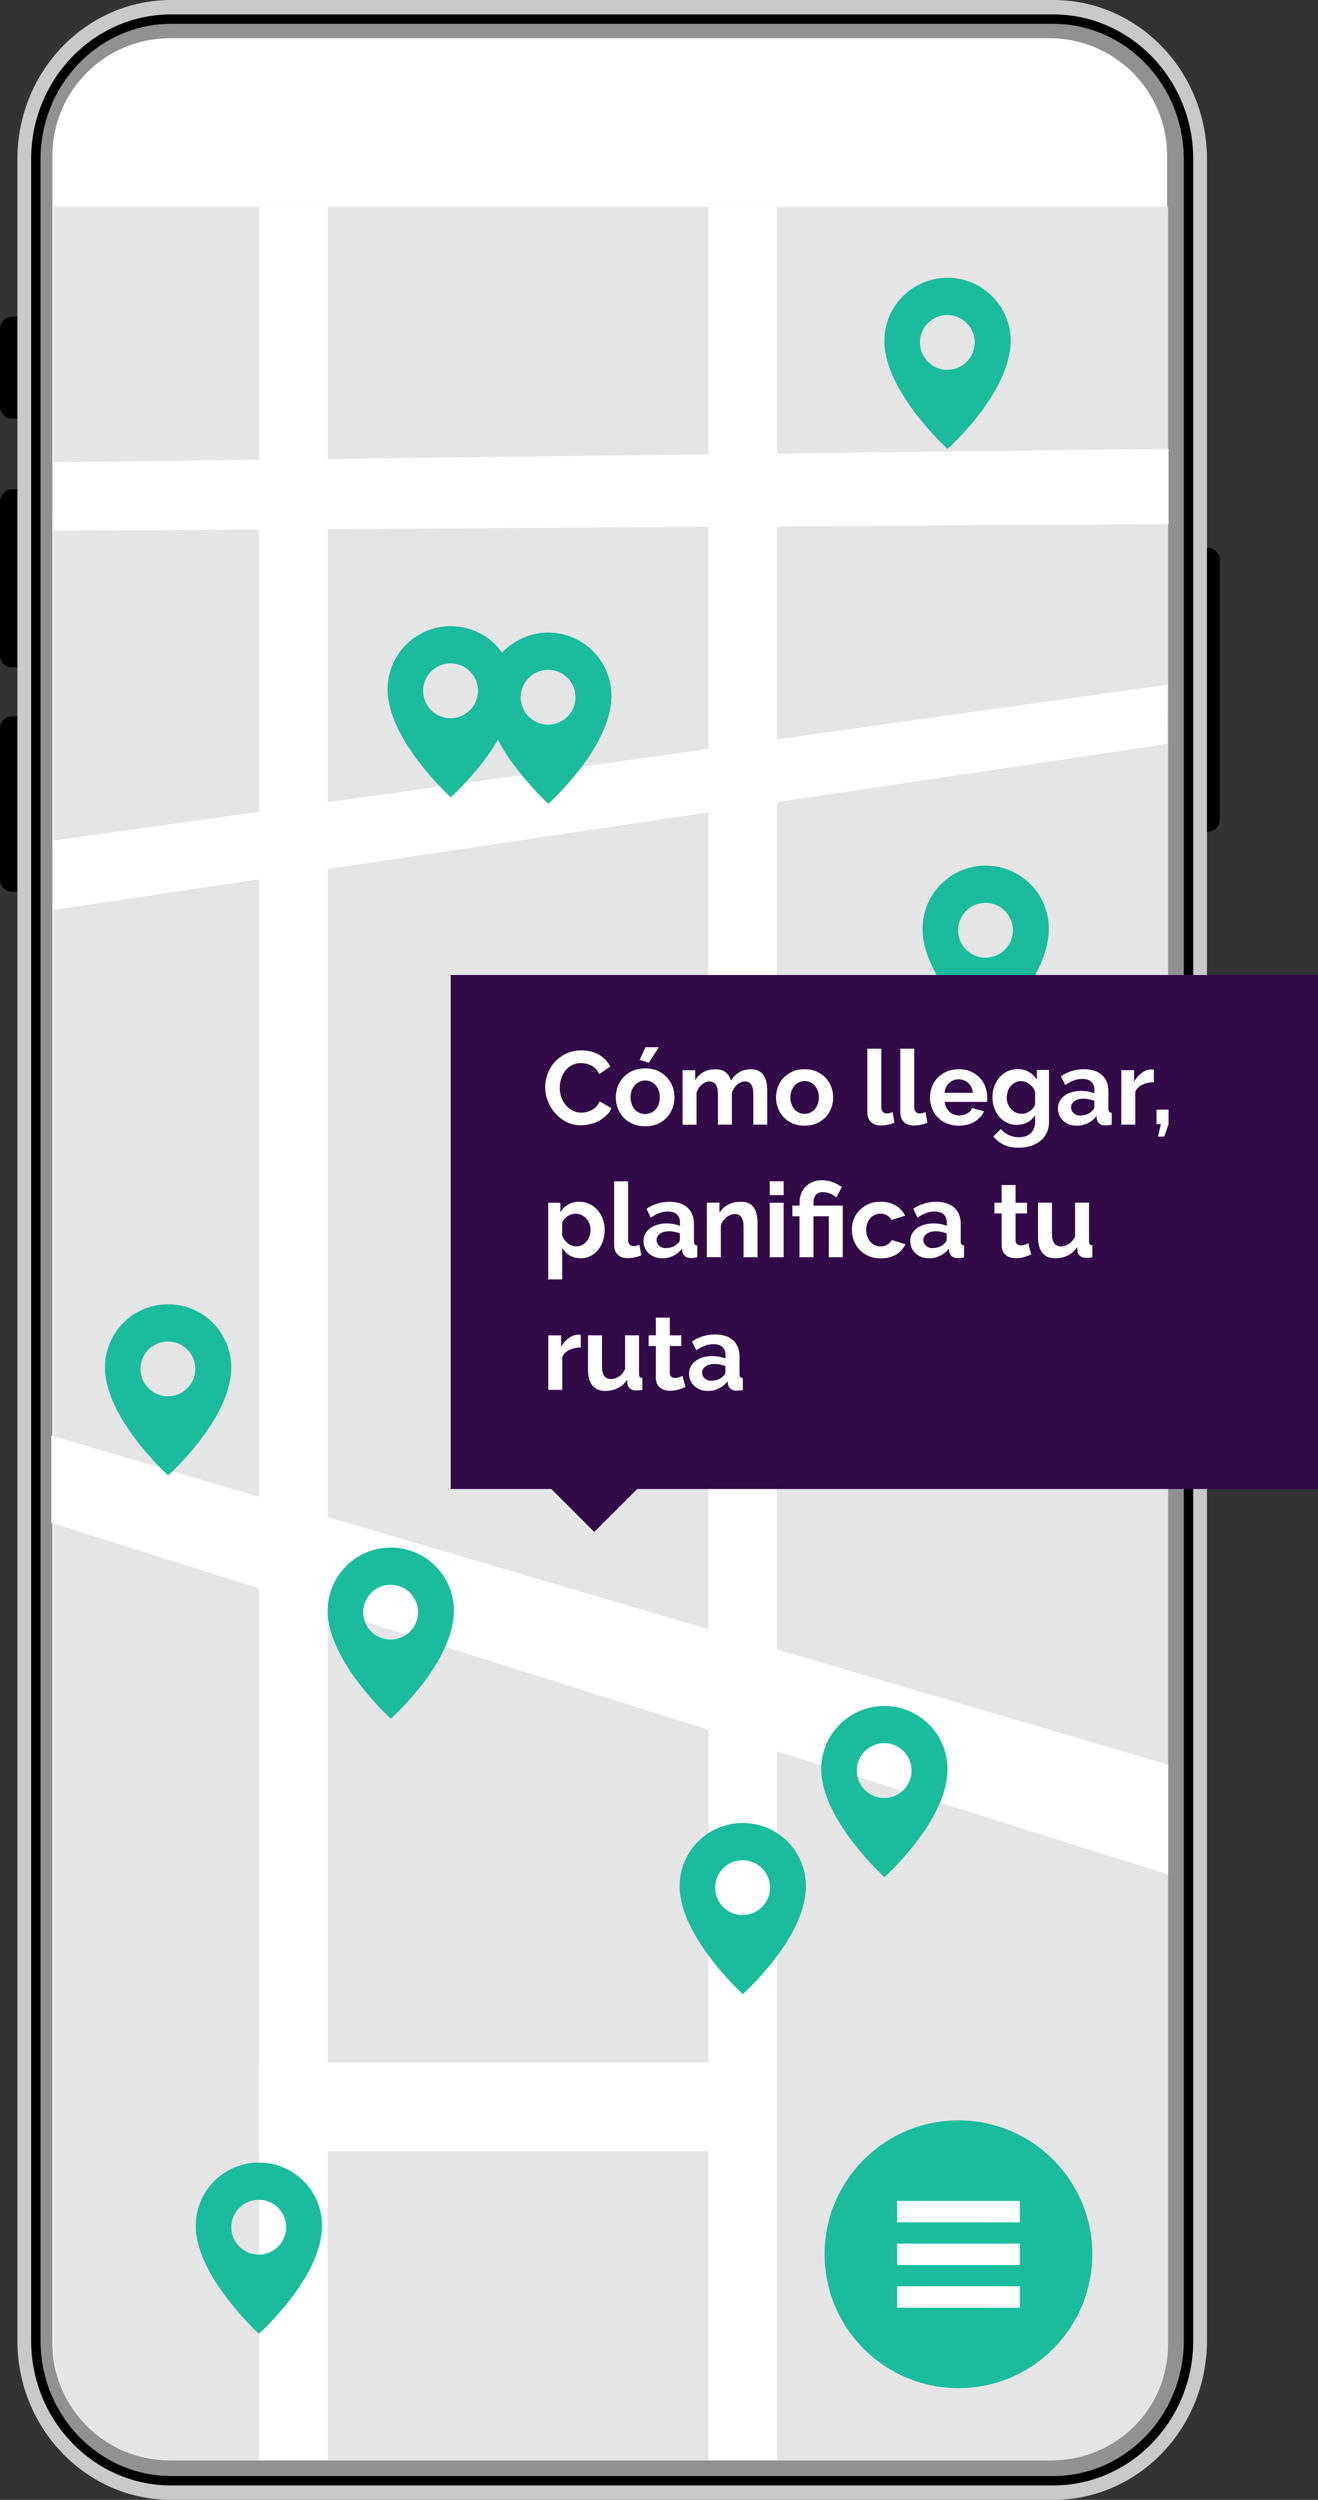 <?xml version="1.0" encoding="UTF-8"?><svg id="Capa_2" xmlns="http://www.w3.org/2000/svg" viewBox="0 0 214.37 406.51"><rect x="0" y="0" width="214.37" height="406.51" fill="#333333" stroke="none"/><defs><style>.cls-1{fill:#fff;}.cls-2{fill:#1abc9c;}.cls-3{isolation:isolate;}.cls-4{fill:#320947;}.cls-5{fill:#e5e5e5;}.cls-6{fill:#919191;stroke:#000;stroke-miterlimit:10;stroke-width:1.53px;}.cls-7{fill:#cbc8c9;}</style></defs><g id="Capa_1-2"><g><g><path d="M2,51.51H6.17c1.1,0,2,.9,2,2v12.57c0,1.11-.9,2-2,2H2c-1.1,0-2-.9-2-2v-12.57c0-1.11,.9-2,2-2Z"/><path d="M2,79.58H6.17c1.1,0,2,.9,2,2v24.95c0,1.11-.9,2-2,2H2c-1.1,0-2-.9-2-2v-24.95c0-1.11,.9-2,2-2Z"/><path d="M2,116.49H6.17c1.1,0,2,.9,2,2v24.51c0,1.11-.9,2-2,2H2c-1.1,0-2-.9-2-2v-24.51c0-1.11,.9-2,2-2Z"/><path d="M192.01,89.08h4.38c1.1,0,2,.9,2,2v42.19c0,1.11-.9,2-2,2h-4.38c-1.1,0-2-.9-2-2v-42.19c0-1.11,.9-2,2-2Z"/></g><path class="cls-7" d="M196.31,380.63c0,14.29-11.19,25.88-25,25.88H27.83c-13.81,0-25-11.59-25-25.88V25.88C2.83,11.59,14.03,0,27.83,0H171.31c13.81,0,25,11.59,25,25.88V380.63Z"/><path class="cls-6" d="M27.83,403.4c-12.13,0-22-10.22-22-22.77V25.88C5.83,13.32,15.7,3.11,27.83,3.11H171.31c12.13,0,22,10.22,22,22.77V380.63c0,12.56-9.87,22.77-22,22.77H27.83Z"/><path id="Trazado_648" class="cls-1" d="M170.72,400.07H27.63c-10.55,0-19.11-8.55-19.11-19.11V25.33c0-10.55,8.55-19.11,19.11-19.11H170.72c10.55,0,19.11,8.55,19.11,19.11V380.96c0,10.55-8.55,19.11-19.11,19.11"/><path id="Rectángulo_343" class="cls-5" d="M8.68,33.66H189.99V381.24c0,10.4-8.43,18.83-18.83,18.83H27.51c-10.4,0-18.83-8.43-18.83-18.83V33.66Z"/><path id="Trazado_645" class="cls-2" d="M177.66,366.57c0,12.02-9.75,21.77-21.77,21.77s-21.77-9.75-21.77-21.77,9.75-21.77,21.77-21.77c12.02,0,21.77,9.75,21.77,21.77"/><rect class="cls-1" x="42.14" y="33.66" width="11.15" height="366.41"/><rect class="cls-1" x="115.23" y="33.66" width="11.15" height="366.41"/><polygon class="cls-1" points="190.06 72.99 190.06 85.22 8.52 86.31 8.68 75.16 190.06 72.99"/><rect class="cls-1" x="74.25" y="303.25" width="14.44" height="78.67" transform="translate(-261.11 424.06) rotate(-90)"/><polygon class="cls-1" points="189.93 111.33 189.82 120.98 8.68 147.97 8.68 136.69 189.93 111.33"/><polygon class="cls-1" points="189.99 286.96 189.99 304.81 8.35 247.64 8.35 233.44 189.99 286.96"/><path id="Trazado_647" class="cls-2" d="M27.34,212.09c-5.67,0-10.27,4.6-10.27,10.27h0c0,8.24,10.27,17.56,10.27,17.56,0,0,10.27-9.12,10.27-17.56,0-5.67-4.6-10.27-10.27-10.27h0m-.03,14.97c-2.47,0-4.46-2-4.46-4.46s2-4.46,4.46-4.46,4.46,2,4.46,4.46c0,2.46-2,4.46-4.46,4.46"/><path id="Trazado_647-2" class="cls-2" d="M63.56,251.65c-5.67,0-10.27,4.6-10.27,10.27h0c0,8.24,10.27,17.56,10.27,17.56,0,0,10.27-9.12,10.27-17.56,0-5.67-4.6-10.27-10.27-10.27h0m-.03,14.97c-2.47,0-4.46-2-4.46-4.46s2-4.46,4.46-4.46,4.46,2,4.46,4.46c0,2.46-2,4.46-4.46,4.46"/><path id="Trazado_647-3" class="cls-2" d="M143.84,277.41c-5.67,0-10.27,4.6-10.27,10.27h0c0,8.24,10.27,17.56,10.27,17.56,0,0,10.27-9.12,10.27-17.56,0-5.67-4.6-10.27-10.27-10.27h0m-.03,14.97c-2.47,0-4.46-2-4.46-4.46s2-4.46,4.46-4.46,4.46,2,4.46,4.46c0,2.46-2,4.46-4.46,4.46"/><path id="Trazado_647-4" class="cls-2" d="M89.18,102.87c-5.67,0-10.27,4.6-10.27,10.27h0c0,8.24,10.27,17.56,10.27,17.56,0,0,10.27-9.12,10.27-17.56,0-5.67-4.6-10.27-10.27-10.27h0m-.03,14.97c-2.47,0-4.46-2-4.46-4.46s2-4.46,4.46-4.46,4.46,2,4.46,4.46c0,2.46-2,4.46-4.46,4.46"/><path id="Trazado_647-5" class="cls-2" d="M120.81,296.44c-5.67,0-10.27,4.6-10.27,10.27h0c0,8.24,10.27,17.56,10.27,17.56,0,0,10.27-9.12,10.27-17.56,0-5.67-4.6-10.27-10.27-10.27h0m-.03,14.97c-2.47,0-4.46-2-4.46-4.46s2-4.46,4.46-4.46,4.46,2,4.46,4.46c0,2.46-2,4.46-4.46,4.46"/><path id="Trazado_647-6" class="cls-2" d="M154.11,45.17c-5.67,0-10.27,4.6-10.27,10.27h0c0,8.24,10.27,17.56,10.27,17.56,0,0,10.27-9.12,10.27-17.56,0-5.67-4.6-10.27-10.27-10.27h0m-.03,14.97c-2.47,0-4.46-2-4.46-4.46s2-4.46,4.46-4.46,4.46,2,4.46,4.46c0,2.46-2,4.46-4.46,4.46"/><path id="Trazado_647-7" class="cls-2" d="M42.11,351.66c-5.67,0-10.27,4.6-10.27,10.27h0c0,8.24,10.27,17.56,10.27,17.56,0,0,10.27-9.12,10.27-17.56,0-5.67-4.6-10.27-10.27-10.27h0m-.03,14.97c-2.47,0-4.46-2-4.46-4.46s2-4.46,4.46-4.46,4.46,2,4.46,4.46c0,2.46-2,4.46-4.46,4.46"/><path id="Trazado_647-8" class="cls-2" d="M73.31,101.82c-5.67,0-10.27,4.6-10.27,10.27h0c0,8.24,10.27,17.56,10.27,17.56,0,0,10.27-9.12,10.27-17.56,0-5.67-4.6-10.27-10.27-10.27h0m-.03,14.97c-2.47,0-4.46-2-4.46-4.46s2-4.46,4.46-4.46,4.46,2,4.46,4.46c0,2.46-2,4.46-4.46,4.46"/><path id="Trazado_647-9" class="cls-2" d="M160.32,140.76c-5.67,0-10.27,4.6-10.27,10.27h0c0,8.24,10.27,17.56,10.27,17.56,0,0,10.27-9.12,10.27-17.56,0-5.67-4.6-10.27-10.27-10.27h0m-.03,14.97c-2.47,0-4.46-2-4.46-4.46s2-4.46,4.46-4.46,4.46,2,4.46,4.46c0,2.46-2,4.46-4.46,4.46"/><polygon class="cls-4" points="214.37 158.55 73.31 158.55 73.31 242.13 89.67 242.13 96.65 249.11 103.64 242.13 214.37 242.13 214.37 158.55"/><g class="cls-3"><path class="cls-1" d="M88.67,176.79c0-.73,.13-1.46,.4-2.17s.65-1.36,1.16-1.92c.51-.56,1.13-1.02,1.86-1.37,.73-.35,1.57-.52,2.5-.52,1.11,0,2.06,.24,2.87,.73,.81,.48,1.41,1.12,1.8,1.89l-1.79,1.23c-.16-.34-.35-.62-.58-.85-.23-.23-.47-.41-.73-.55-.26-.13-.53-.23-.81-.3-.28-.06-.56-.09-.83-.09-.59,0-1.1,.12-1.53,.36-.43,.24-.79,.54-1.08,.92-.29,.38-.5,.81-.65,1.29s-.22,.96-.22,1.43c0,.53,.08,1.04,.25,1.53,.17,.49,.41,.92,.72,1.29,.31,.37,.68,.67,1.12,.9,.43,.23,.91,.34,1.43,.34,.27,0,.55-.03,.85-.1,.29-.07,.57-.17,.84-.32s.51-.34,.74-.57c.23-.23,.41-.51,.54-.84l1.91,1.1c-.19,.45-.46,.85-.82,1.19s-.76,.63-1.2,.87c-.45,.24-.92,.42-1.43,.54-.51,.12-1,.19-1.49,.19-.86,0-1.64-.18-2.35-.54-.71-.36-1.32-.83-1.84-1.41-.51-.58-.91-1.24-1.2-1.98-.29-.74-.43-1.49-.43-2.26Z"/><path class="cls-1" d="M124.8,182.88h-2.27v-4.97c0-.71-.12-1.23-.36-1.56-.24-.33-.58-.49-1.01-.49-.45,0-.87,.17-1.27,.52-.4,.34-.68,.79-.85,1.34v5.16h-2.27v-4.97c0-.71-.12-1.23-.36-1.56s-.58-.49-1.01-.49-.86,.17-1.26,.51c-.4,.34-.68,.78-.85,1.34v5.18h-2.27v-8.86h2.05v1.64c.33-.58,.78-1.02,1.34-1.33,.57-.31,1.22-.46,1.95-.46s1.32,.18,1.73,.54c.41,.36,.67,.81,.78,1.34,.36-.61,.82-1.07,1.37-1.4,.55-.32,1.18-.48,1.89-.48,.54,0,.99,.1,1.34,.3s.62,.47,.81,.79,.32,.7,.4,1.12,.11,.84,.11,1.27v5.53Z"/><path class="cls-1" d="M130.87,183.05c-.72,0-1.37-.12-1.95-.37s-1.06-.58-1.46-1.01-.71-.91-.92-1.46c-.21-.55-.32-1.13-.32-1.74s.11-1.21,.32-1.76,.52-1.04,.92-1.46,.89-.76,1.46-1.01,1.22-.37,1.95-.37,1.37,.12,1.94,.37,1.05,.58,1.46,1.01,.71,.91,.92,1.46,.32,1.14,.32,1.76-.11,1.19-.32,1.74c-.21,.55-.52,1.04-.91,1.46-.4,.42-.88,.76-1.46,1.01s-1.22,.37-1.95,.37Zm-2.32-4.58c0,.4,.06,.75,.18,1.07s.28,.6,.49,.84c.21,.24,.45,.42,.74,.55,.28,.13,.59,.2,.91,.2s.63-.07,.91-.2c.28-.13,.53-.31,.74-.55,.21-.24,.37-.52,.49-.85,.12-.33,.18-.69,.18-1.08s-.06-.74-.18-1.07c-.12-.33-.28-.61-.49-.85-.21-.24-.45-.42-.74-.55-.28-.13-.59-.19-.91-.19s-.63,.07-.91,.2c-.28,.14-.53,.32-.74,.56-.21,.24-.37,.52-.49,.85s-.18,.68-.18,1.07Z"/><path class="cls-1" d="M141.07,170.53h2.27v9.51c0,.33,.08,.58,.24,.76,.16,.18,.38,.27,.68,.27,.13,0,.28-.02,.45-.07,.16-.04,.32-.1,.46-.17l.3,1.73c-.3,.15-.66,.26-1.07,.34-.41,.08-.77,.12-1.1,.12-.71,0-1.26-.19-1.65-.57-.39-.38-.58-.92-.58-1.62v-10.3Z"/><path class="cls-1" d="M146.43,170.53h2.27v9.51c0,.33,.08,.58,.24,.76,.16,.18,.38,.27,.68,.27,.13,0,.28-.02,.45-.07,.16-.04,.32-.1,.46-.17l.3,1.73c-.3,.15-.66,.26-1.07,.34-.41,.08-.77,.12-1.1,.12-.71,0-1.26-.19-1.65-.57-.39-.38-.58-.92-.58-1.62v-10.3Z"/><path class="cls-1" d="M155.93,183.05c-.71,0-1.35-.12-1.93-.36s-1.07-.57-1.47-.99c-.41-.42-.72-.9-.94-1.46s-.33-1.13-.33-1.74,.11-1.23,.32-1.78c.21-.56,.52-1.05,.93-1.47,.41-.42,.9-.76,1.48-1.01s1.23-.37,1.95-.37,1.37,.12,1.94,.37,1.05,.58,1.46,1c.4,.42,.7,.9,.91,1.46,.21,.55,.31,1.13,.31,1.72,0,.15,0,.29,0,.42,0,.14-.02,.25-.04,.34h-6.85c.03,.35,.12,.66,.25,.93,.14,.27,.31,.5,.52,.69,.21,.19,.46,.34,.73,.44s.55,.15,.85,.15c.45,0,.88-.11,1.28-.33s.67-.51,.82-.87l1.95,.54c-.33,.68-.85,1.23-1.56,1.67-.72,.43-1.57,.65-2.56,.65Zm2.3-5.34c-.06-.67-.3-1.2-.74-1.6-.43-.4-.96-.6-1.58-.6-.3,0-.59,.05-.85,.16-.27,.11-.5,.26-.7,.45-.2,.19-.37,.42-.5,.69-.13,.27-.21,.57-.23,.9h4.6Z"/><path class="cls-1" d="M165.41,182.93c-.6,0-1.14-.12-1.62-.36-.49-.24-.91-.56-1.26-.97-.36-.41-.63-.89-.82-1.43-.19-.54-.29-1.12-.29-1.73,0-.64,.1-1.24,.3-1.79,.2-.55,.49-1.04,.85-1.46,.36-.42,.8-.74,1.3-.98,.51-.24,1.07-.36,1.67-.36,.69,0,1.29,.16,1.81,.46,.52,.31,.95,.72,1.29,1.24v-1.56h1.98v8.44c0,.65-.12,1.24-.37,1.76s-.59,.96-1.02,1.32c-.43,.36-.95,.64-1.56,.83-.6,.19-1.26,.29-1.97,.29-.97,0-1.79-.16-2.44-.48-.66-.32-1.23-.78-1.7-1.36l1.24-1.2c.34,.42,.76,.74,1.28,.98,.51,.24,1.06,.36,1.63,.36,.35,0,.68-.05,1.01-.14s.61-.25,.85-.45,.44-.46,.58-.78c.14-.32,.21-.69,.21-1.12v-1.12c-.29,.51-.71,.9-1.23,1.18-.53,.28-1.1,.41-1.71,.41Zm.76-1.81c.25,0,.48-.04,.71-.12,.23-.08,.43-.19,.63-.32,.19-.13,.36-.29,.51-.47,.15-.18,.26-.37,.34-.58v-2.11c-.2-.52-.52-.94-.96-1.25-.43-.32-.89-.47-1.36-.47-.35,0-.67,.08-.95,.23s-.52,.36-.73,.61c-.2,.25-.36,.54-.46,.87s-.16,.67-.16,1.01,.06,.7,.19,1.01c.12,.32,.3,.59,.52,.83,.22,.24,.48,.42,.77,.56,.29,.13,.61,.2,.96,.2Z"/><path class="cls-1" d="M175.09,183.05c-.43,0-.83-.07-1.2-.21-.37-.14-.69-.34-.96-.59-.27-.25-.48-.55-.63-.89-.15-.34-.23-.71-.23-1.12s.09-.8,.28-1.16c.19-.35,.45-.66,.78-.9,.33-.25,.73-.44,1.19-.58,.46-.14,.97-.21,1.52-.21,.39,0,.78,.03,1.16,.1,.38,.07,.71,.16,1.01,.29v-.51c0-.59-.17-1.04-.5-1.35-.33-.32-.83-.47-1.48-.47-.47,0-.94,.08-1.39,.25-.45,.17-.91,.42-1.39,.74l-.69-1.44c1.14-.75,2.37-1.13,3.69-1.13s2.26,.31,2.97,.94,1.06,1.53,1.06,2.71v2.76c0,.24,.04,.41,.13,.51,.08,.1,.22,.16,.41,.17v1.93c-.38,.08-.72,.12-1,.12-.43,0-.76-.1-.99-.29-.23-.19-.38-.45-.43-.76l-.05-.49c-.39,.52-.87,.91-1.44,1.18-.56,.27-1.17,.41-1.81,.41Zm.64-1.66c.38,0,.75-.07,1.09-.2,.34-.14,.61-.32,.8-.54,.25-.19,.37-.41,.37-.64v-1.01c-.27-.1-.56-.18-.88-.25-.32-.06-.62-.09-.91-.09-.59,0-1.07,.13-1.44,.4s-.56,.6-.56,1.01c0,.38,.15,.7,.44,.96s.65,.38,1.08,.38Z"/><path class="cls-1" d="M187.66,175.98c-.69,.01-1.3,.14-1.84,.4-.54,.25-.93,.63-1.17,1.14v5.36h-2.27v-8.86h2.08v1.89c.16-.3,.34-.58,.56-.82,.21-.24,.45-.45,.69-.63,.25-.18,.5-.32,.75-.41,.25-.1,.5-.14,.74-.14h.28c.06,0,.12,0,.18,.02v2.06Z"/><path class="cls-1" d="M188.35,184.82l.46-2.01h-.71v-2.37h1.96v2.37l-.69,2.01h-1.02Z"/><path class="cls-1" d="M94.49,204.61c-.7,0-1.31-.16-1.83-.46-.52-.31-.92-.73-1.22-1.26v5.16h-2.27v-12.47h1.98v1.52c.33-.52,.75-.93,1.27-1.23s1.12-.45,1.79-.45c.6,0,1.15,.12,1.66,.36,.51,.24,.94,.57,1.31,.98,.37,.41,.65,.9,.86,1.46,.21,.56,.31,1.15,.31,1.77s-.1,1.25-.29,1.81c-.19,.56-.46,1.05-.8,1.47-.34,.42-.75,.74-1.23,.98-.47,.24-.99,.36-1.56,.36Zm-.76-1.93c.34,0,.65-.07,.94-.22,.29-.15,.53-.34,.74-.59s.36-.54,.47-.86c.11-.33,.17-.67,.17-1.01,0-.37-.06-.72-.19-1.04s-.3-.6-.52-.84-.48-.42-.78-.56c-.3-.13-.62-.2-.97-.2-.21,0-.43,.04-.66,.11s-.43,.18-.63,.31c-.19,.13-.36,.29-.52,.47-.15,.18-.27,.38-.35,.59v2.08c.2,.51,.51,.93,.93,1.26,.42,.33,.87,.5,1.35,.5Z"/><path class="cls-1" d="M99.89,192.1h2.27v9.51c0,.33,.08,.58,.24,.76,.16,.18,.38,.27,.68,.27,.13,0,.28-.02,.45-.07,.16-.04,.32-.1,.46-.17l.3,1.73c-.3,.15-.66,.26-1.07,.34-.41,.08-.77,.12-1.1,.12-.71,0-1.26-.19-1.65-.57-.39-.38-.58-.92-.58-1.62v-10.3Z"/><path class="cls-1" d="M107.68,204.61c-.43,0-.83-.07-1.2-.21-.37-.14-.69-.34-.96-.59-.27-.25-.48-.55-.63-.89-.15-.34-.23-.71-.23-1.12s.09-.8,.28-1.16c.19-.35,.45-.66,.78-.9,.33-.25,.73-.44,1.19-.58,.46-.14,.97-.21,1.52-.21,.39,0,.78,.03,1.16,.1,.38,.07,.71,.16,1.01,.29v-.51c0-.59-.17-1.04-.5-1.35-.33-.32-.83-.47-1.48-.47-.47,0-.94,.08-1.39,.25-.45,.17-.91,.42-1.39,.74l-.69-1.44c1.14-.75,2.37-1.13,3.69-1.13s2.26,.31,2.97,.94,1.06,1.53,1.06,2.71v2.76c0,.24,.04,.41,.13,.51,.08,.1,.22,.16,.41,.17v1.93c-.38,.08-.72,.12-1,.12-.43,0-.76-.1-.99-.29-.23-.19-.38-.45-.43-.76l-.05-.49c-.39,.52-.87,.91-1.44,1.18-.56,.27-1.17,.41-1.81,.41Zm.64-1.66c.38,0,.75-.07,1.09-.2,.34-.14,.61-.32,.8-.54,.25-.19,.37-.41,.37-.64v-1.01c-.27-.1-.56-.18-.88-.25-.32-.06-.62-.09-.91-.09-.59,0-1.07,.13-1.44,.4s-.56,.6-.56,1.01c0,.38,.15,.7,.44,.96s.65,.38,1.08,.38Z"/><path class="cls-1" d="M123.21,204.44h-2.27v-4.97c0-.71-.12-1.23-.37-1.56s-.59-.49-1.03-.49c-.23,0-.46,.04-.69,.13-.24,.09-.46,.22-.67,.38-.21,.16-.4,.36-.57,.58-.17,.23-.29,.47-.37,.74v5.18h-2.27v-8.86h2.05v1.64c.33-.56,.8-1,1.42-1.32s1.32-.47,2.1-.47c.55,0,1,.1,1.35,.3s.62,.47,.81,.79,.32,.7,.4,1.12,.11,.84,.11,1.27v5.53Z"/><path class="cls-1" d="M125.19,194.34v-2.25h2.27v2.25h-2.27Zm0,10.1v-8.86h2.27v8.86h-2.27Z"/><path class="cls-1" d="M130.05,197.78h-1.17v-1.73h1.17v-.54c0-.49,.08-.95,.25-1.39,.16-.44,.4-.82,.71-1.14,.31-.32,.69-.58,1.13-.77s.95-.29,1.51-.29c.64,0,1.23,.1,1.77,.31,.54,.21,1.04,.47,1.51,.79l-.9,1.69c-.29-.26-.64-.47-1.03-.62-.39-.16-.79-.24-1.2-.24-.51,0-.88,.16-1.12,.47-.24,.32-.36,.68-.36,1.1v.63h4.75v8.39h-2.27v-6.66h-2.49v6.66h-2.27v-6.66Z"/><path class="cls-1" d="M138.55,200.01c0-.62,.11-1.21,.32-1.76,.21-.55,.52-1.04,.93-1.46,.41-.42,.9-.75,1.47-1s1.22-.37,1.95-.37c.97,0,1.79,.21,2.48,.63s1.19,.96,1.53,1.64l-2.22,.68c-.19-.33-.45-.58-.76-.75s-.67-.26-1.05-.26c-.33,0-.63,.06-.91,.19-.28,.13-.53,.31-.74,.54-.21,.23-.37,.51-.49,.84-.12,.33-.18,.69-.18,1.08s.06,.76,.19,1.08c.12,.33,.29,.61,.5,.85,.21,.24,.45,.42,.74,.55,.28,.13,.58,.2,.9,.2,.41,0,.78-.1,1.12-.3s.58-.45,.72-.74l2.22,.68c-.3,.68-.81,1.23-1.5,1.66s-1.54,.64-2.52,.64c-.72,0-1.37-.12-1.95-.37s-1.07-.58-1.47-1.01-.72-.91-.94-1.47c-.22-.56-.33-1.14-.33-1.75Z"/><path class="cls-1" d="M151.07,204.61c-.43,0-.83-.07-1.2-.21-.37-.14-.69-.34-.96-.59-.27-.25-.48-.55-.63-.89-.15-.34-.23-.71-.23-1.12s.09-.8,.28-1.16c.19-.35,.45-.66,.78-.9,.33-.25,.73-.44,1.19-.58,.46-.14,.97-.21,1.52-.21,.39,0,.78,.03,1.16,.1,.38,.07,.71,.16,1.01,.29v-.51c0-.59-.17-1.04-.5-1.35-.33-.32-.83-.47-1.48-.47-.47,0-.94,.08-1.39,.25-.45,.17-.91,.42-1.39,.74l-.69-1.44c1.14-.75,2.37-1.13,3.69-1.13s2.26,.31,2.97,.94,1.06,1.53,1.06,2.71v2.76c0,.24,.04,.41,.13,.51,.08,.1,.22,.16,.41,.17v1.93c-.38,.08-.72,.12-1,.12-.43,0-.76-.1-.99-.29-.23-.19-.38-.45-.43-.76l-.05-.49c-.39,.52-.87,.91-1.44,1.18-.56,.27-1.17,.41-1.81,.41Zm.64-1.66c.38,0,.75-.07,1.09-.2,.34-.14,.61-.32,.8-.54,.25-.19,.37-.41,.37-.64v-1.01c-.27-.1-.56-.18-.88-.25-.32-.06-.62-.09-.91-.09-.59,0-1.07,.13-1.44,.4s-.56,.6-.56,1.01c0,.38,.15,.7,.44,.96s.65,.38,1.08,.38Z"/><path class="cls-1" d="M167.73,203.99c-.3,.14-.68,.27-1.12,.41s-.9,.2-1.39,.2c-.32,0-.61-.04-.89-.12-.28-.08-.52-.21-.73-.38-.21-.17-.38-.4-.5-.68s-.19-.61-.19-1.01v-5.09h-1.17v-1.74h1.17v-2.88h2.27v2.88h1.86v1.74h-1.86v4.33c0,.32,.08,.54,.25,.67,.16,.13,.36,.19,.6,.19s.47-.04,.69-.12c.23-.08,.41-.15,.54-.2l.46,1.79Z"/><path class="cls-1" d="M171.62,204.61c-.91,0-1.61-.29-2.08-.88-.47-.59-.71-1.46-.71-2.61v-5.55h2.27v5.06c0,1.36,.49,2.05,1.47,2.05,.44,0,.87-.13,1.28-.4,.41-.27,.75-.67,1.01-1.21v-5.5h2.27v6.26c0,.24,.04,.41,.13,.51s.22,.16,.41,.17v1.93c-.23,.04-.41,.07-.57,.08-.15,.01-.29,.02-.41,.02-.41,0-.74-.09-.99-.28-.25-.19-.4-.44-.45-.77l-.05-.71c-.4,.61-.9,1.07-1.52,1.37-.62,.3-1.3,.46-2.05,.46Z"/><path class="cls-1" d="M94.46,219.11c-.69,.01-1.3,.14-1.84,.4-.54,.25-.93,.63-1.17,1.14v5.36h-2.27v-8.86h2.08v1.89c.16-.3,.34-.58,.56-.82,.21-.24,.45-.45,.69-.63,.25-.18,.5-.32,.75-.41,.25-.1,.5-.14,.74-.14h.28c.06,0,.12,0,.18,.02v2.06Z"/><path class="cls-1" d="M98.43,226.18c-.91,0-1.61-.29-2.08-.88-.47-.59-.71-1.46-.71-2.61v-5.55h2.27v5.06c0,1.36,.49,2.05,1.47,2.05,.44,0,.87-.13,1.28-.4,.41-.27,.75-.67,1.01-1.21v-5.5h2.27v6.26c0,.24,.04,.41,.13,.51s.22,.16,.41,.17v1.93c-.23,.04-.41,.07-.57,.08-.15,.01-.29,.02-.41,.02-.41,0-.74-.09-.99-.28-.25-.19-.4-.44-.45-.77l-.05-.71c-.4,.61-.9,1.07-1.52,1.37-.62,.3-1.3,.46-2.05,.46Z"/><path class="cls-1" d="M111.49,225.55c-.3,.14-.68,.27-1.12,.41s-.9,.2-1.39,.2c-.32,0-.61-.04-.89-.12-.28-.08-.52-.21-.73-.38-.21-.17-.38-.4-.5-.68s-.19-.61-.19-1.01v-5.09h-1.17v-1.74h1.17v-2.88h2.27v2.88h1.86v1.74h-1.86v4.33c0,.32,.08,.54,.25,.67,.16,.13,.36,.19,.6,.19s.47-.04,.69-.12c.23-.08,.41-.15,.54-.2l.46,1.79Z"/><path class="cls-1" d="M115.09,226.18c-.43,0-.83-.07-1.2-.21-.37-.14-.69-.34-.96-.59-.27-.25-.48-.55-.63-.89-.15-.34-.23-.71-.23-1.12s.09-.8,.28-1.16c.19-.35,.45-.66,.78-.9,.33-.25,.73-.44,1.19-.58,.46-.14,.97-.21,1.52-.21,.39,0,.78,.03,1.16,.1,.38,.07,.71,.16,1.01,.29v-.51c0-.59-.17-1.04-.5-1.35-.33-.32-.83-.47-1.48-.47-.47,0-.94,.08-1.39,.25-.45,.17-.91,.42-1.39,.74l-.69-1.44c1.14-.75,2.37-1.13,3.69-1.13s2.26,.31,2.97,.94,1.06,1.53,1.06,2.71v2.76c0,.24,.04,.41,.13,.51,.08,.1,.22,.16,.41,.17v1.93c-.38,.08-.72,.12-1,.12-.43,0-.76-.1-.99-.29-.23-.19-.38-.45-.43-.76l-.05-.49c-.39,.52-.87,.91-1.44,1.18-.56,.27-1.17,.41-1.81,.41Zm.64-1.66c.38,0,.75-.07,1.09-.2,.34-.14,.61-.32,.8-.54,.25-.19,.37-.41,.37-.64v-1.01c-.27-.1-.56-.18-.88-.25-.32-.06-.62-.09-.91-.09-.59,0-1.07,.13-1.44,.4s-.56,.6-.56,1.01c0,.38,.15,.7,.44,.96s.65,.38,1.08,.38Z"/></g><g><rect class="cls-1" x="145.91" y="357.9" width="19.96" height="3.48"/><rect class="cls-1" x="145.91" y="364.84" width="19.96" height="3.48"/><rect class="cls-1" x="145.91" y="371.78" width="19.96" height="3.48"/></g><path class="cls-1" d="M104.94,183.15c-.74,0-1.41-.13-2-.38-.59-.25-1.09-.6-1.5-1.03s-.73-.94-.95-1.5-.33-1.16-.33-1.79,.11-1.24,.33-1.81,.54-1.07,.95-1.5,.91-.78,1.5-1.03c.59-.25,1.26-.38,2-.38s1.4,.13,1.99,.38c.58,.25,1.08,.6,1.49,1.03s.73,.94,.95,1.5c.22,.57,.33,1.17,.33,1.81s-.11,1.22-.33,1.79c-.22,.57-.53,1.07-.94,1.5s-.9,.78-1.49,1.03c-.59,.25-1.26,.38-2,.38Zm-2.38-4.71c0,.41,.06,.77,.18,1.1,.12,.33,.29,.62,.5,.86,.21,.24,.47,.43,.76,.56,.29,.13,.6,.2,.94,.2s.65-.07,.94-.2c.29-.13,.54-.32,.76-.56,.21-.24,.38-.53,.5-.87,.12-.34,.18-.71,.18-1.11s-.06-.76-.18-1.09c-.12-.34-.29-.62-.5-.87-.21-.24-.47-.43-.76-.56-.29-.13-.6-.2-.94-.2s-.65,.07-.94,.21c-.29,.14-.54,.33-.76,.57-.21,.24-.38,.53-.5,.87s-.18,.7-.18,1.09Zm2.97-5.63l-1.49-.45,.94-2.07h2.17l-1.62,2.52Z"/></g></g></svg>